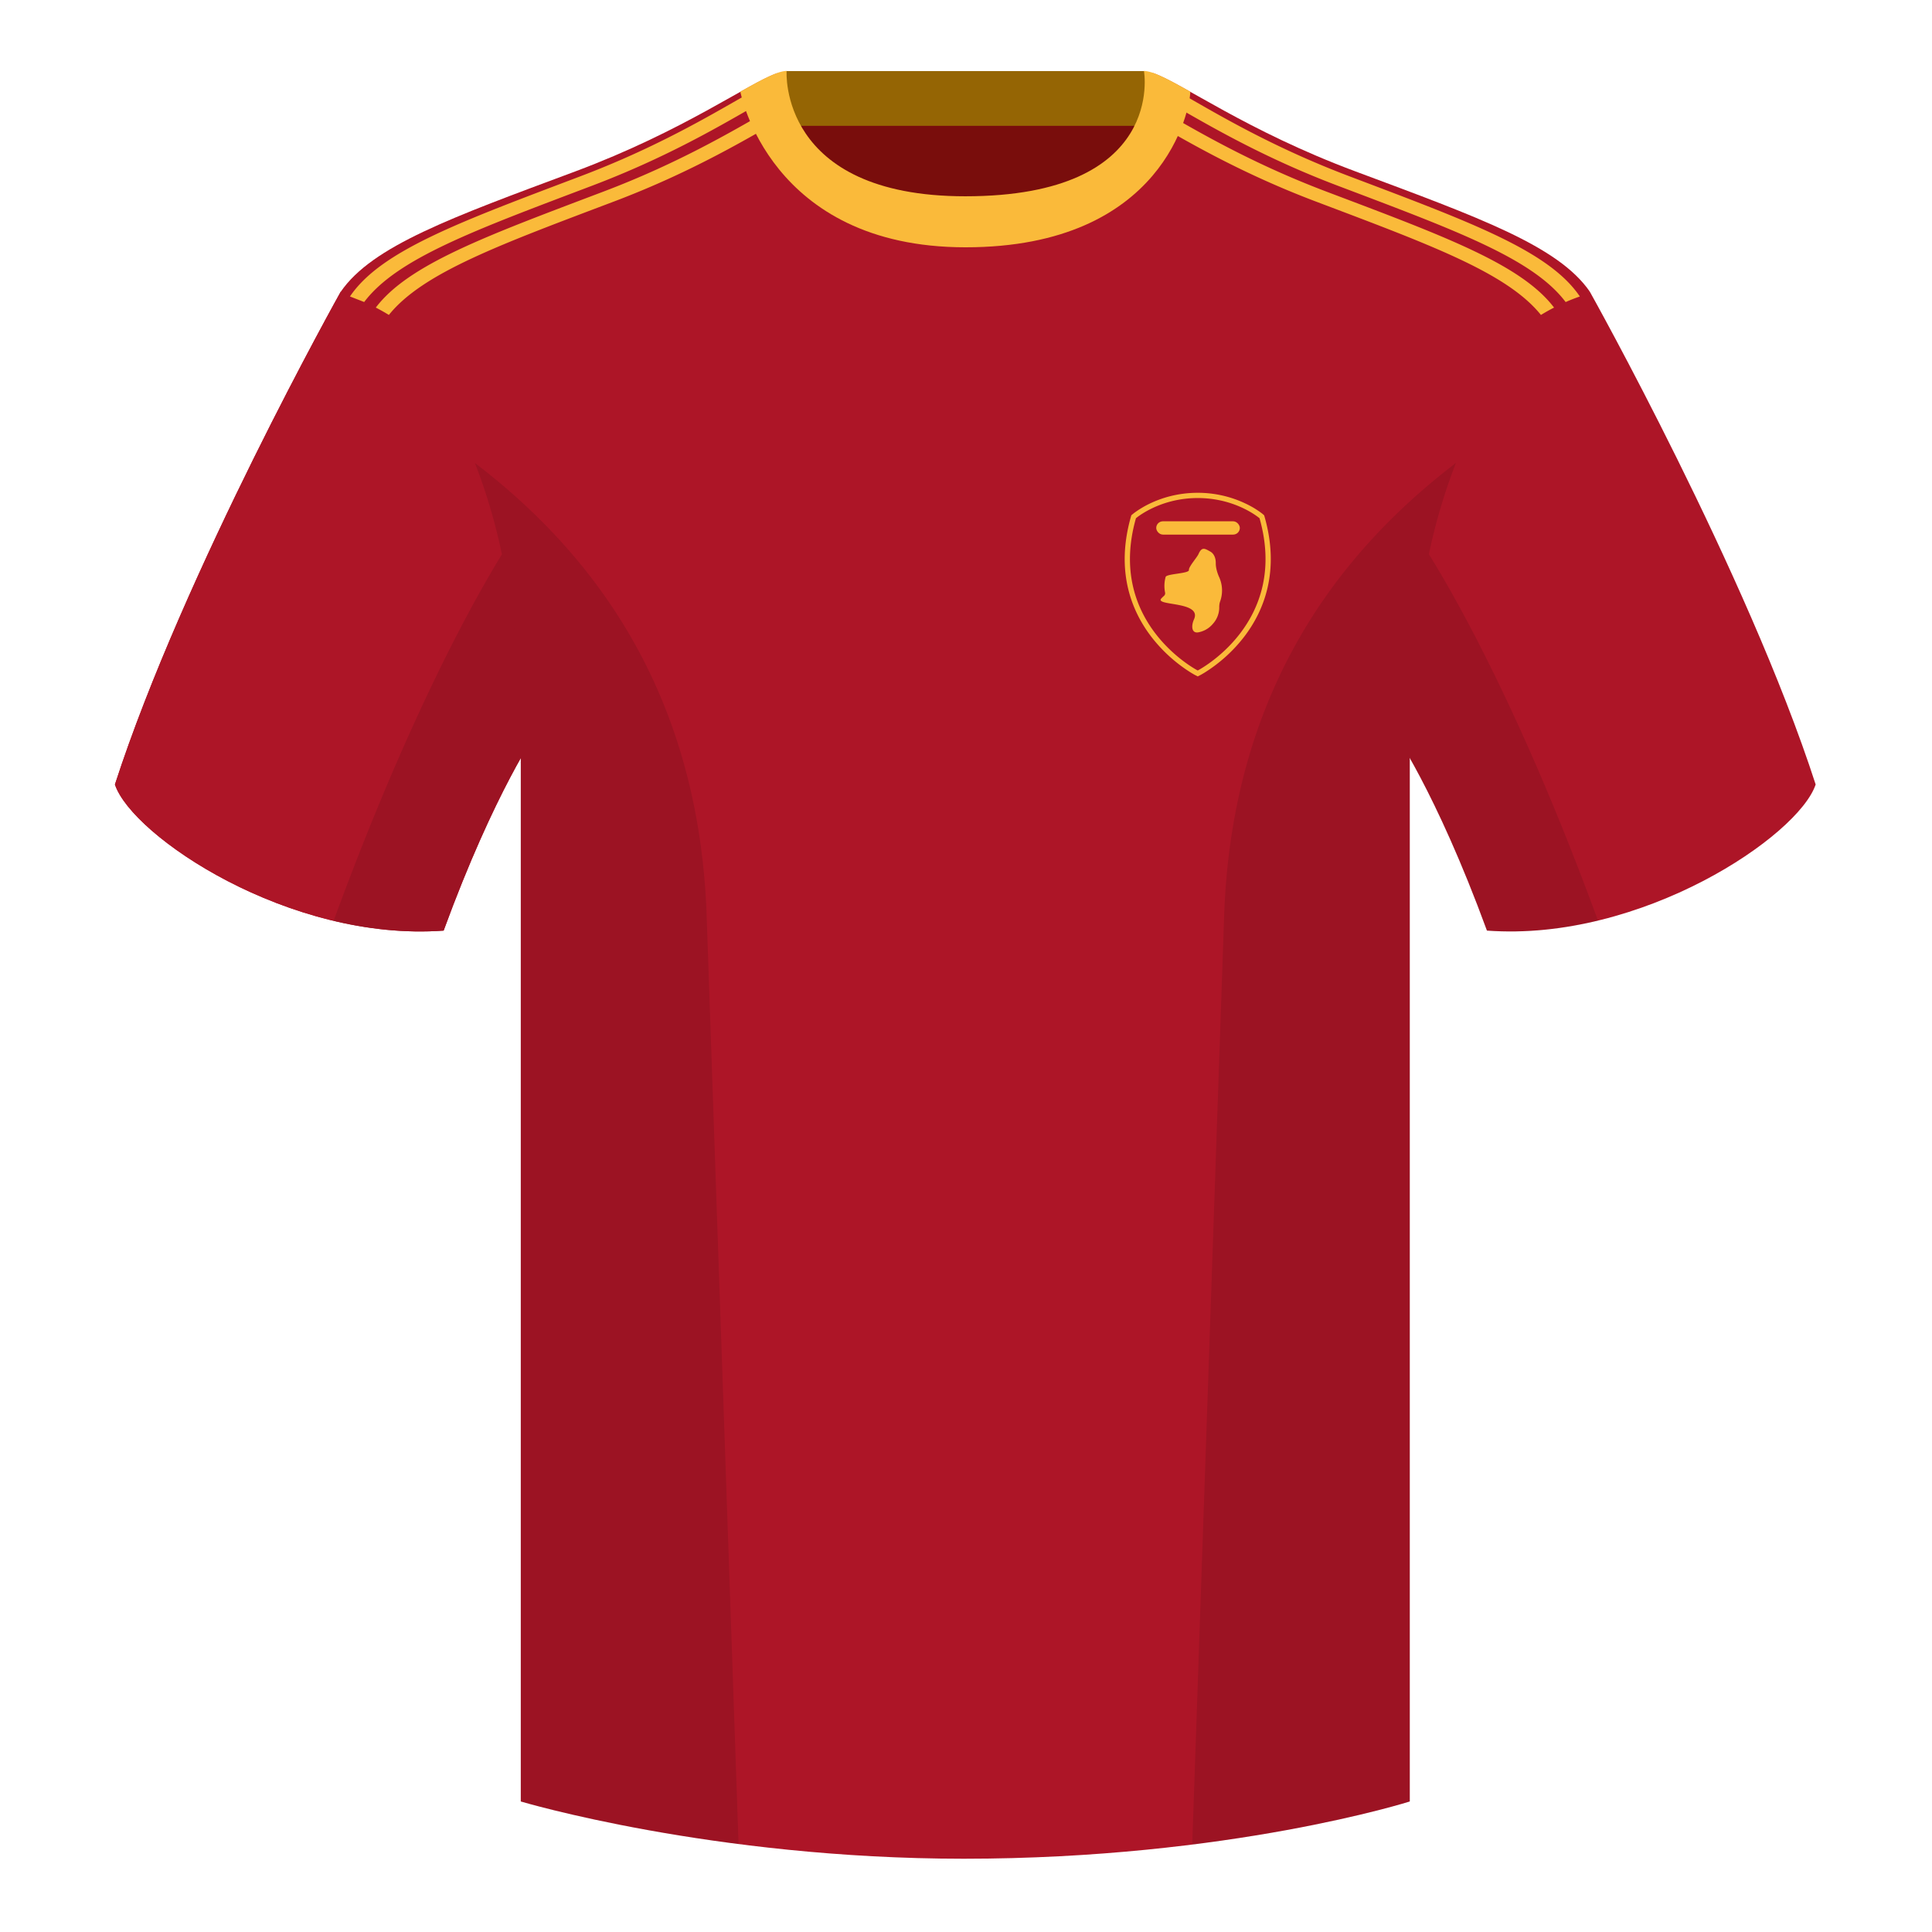 <svg xmlns="http://www.w3.org/2000/svg" width="501" height="501" fill="none"><path fill="#790D0C" fill-rule="evenodd" d="M203.8 109.63h93.65v-87.3h-93.64v87.3Z" clip-rule="evenodd"/><path fill="#956504" fill-rule="evenodd" d="M203.67 32.63h93.46v-14.2h-93.46v14.2Z" clip-rule="evenodd"/><path fill="#AD1527" fill-rule="evenodd" d="M88.35 75.66S47.6 148.46 29.8 203.43c4.45 13.38 45.21 40.86 85.24 37.89 13.34-36.4 24.46-52 24.46-52s2.96-95.09-51.15-113.66Z" clip-rule="evenodd"/><path fill="#AD1527" fill-rule="evenodd" d="M88.35 75.66S47.6 148.46 29.8 203.43c4.45 13.38 45.21 40.86 85.24 37.89 13.34-36.4 24.46-52 24.46-52s2.96-95.09-51.15-113.66Zm323.93 0s40.76 72.8 58.55 127.77c-4.45 13.38-45.21 40.86-85.24 37.89-13.34-36.4-24.46-52-24.46-52s-2.96-95.09 51.15-113.66Z" clip-rule="evenodd"/><path fill="#AD1527" fill-rule="evenodd" d="M250.31 58.1c-50.08 0-47.8-39.46-48.74-39.13-7.51 2.62-24.13 14.93-52.44 25.5-31.87 11.88-52.62 19.3-60.78 31.2 11.12 8.9 46.7 28.96 46.7 120.34v271.14S184.7 482 249.93 482c68.93 0 115.65-14.85 115.65-14.85V196c0-91.38 35.58-111.43 46.7-120.35-8.16-11.88-28.91-19.31-60.78-31.2-28.36-10.57-44.99-22.92-52.48-25.5-.93-.33 4.18 39.15-48.7 39.15Z" clip-rule="evenodd"/><path fill="#FABA3A" fill-rule="evenodd" d="M97.45 79.76c8.54-11.24 28.66-18.57 59.04-30.08 19.3-7.31 33.08-15.47 42.2-20.66l-.02-.05c1.22-.7 2.35-1.33 3.4-1.91l1.73 3.21c-9.03 5.07-23.46 13.97-44.36 21.9-29.87 11.3-49.82 18.58-58.6 29.5a52.2 52.2 0 0 0-3.39-1.91Zm-6.7-2.88c8.03-11.88 28.47-19.31 59.85-31.2 19.3-7.31 33.08-15.47 42.19-20.66l-.01-.05.02-.02 1.74 3.23c-9.1 5.21-22.52 12.98-41 19.98-30.46 11.54-50.6 18.88-59.1 30.16l-3.69-1.44Zm312.24 2.88a53.2 53.2 0 0 0-3.4 1.91c-8.78-10.92-28.73-18.2-58.6-29.5-20.2-7.66-34.35-16.24-43.43-21.38l1.58-3.3 2.62 1.48v.05c9.1 5.2 22.88 13.35 42.18 20.66 30.39 11.5 50.5 18.84 59.05 30.08Zm6.7-2.88c-1.26.44-2.5.92-3.69 1.45-8.5-11.3-28.65-18.63-59.1-30.17-18.28-6.92-31.6-14.6-40.7-19.8l1.4-3.42.06.03-.01.05c9.1 5.2 22.89 13.35 42.19 20.66 31.38 11.89 51.81 19.32 59.84 31.2Z" clip-rule="evenodd"/><path fill="#FABA3A" fill-rule="evenodd" d="M308.66 23.75c-5.77-3.24-9.73-5.34-12.01-5.34 0 0 5.88 32.49-46.33 32.49-48.53 0-46.34-32.5-46.34-32.5-2.28 0-6.24 2.11-12 5.35 0 0 7.37 40.38 58.4 40.38 51.48 0 58.28-35.9 58.28-40.38Z" clip-rule="evenodd"/><path fill="#000" fill-opacity=".1" fill-rule="evenodd" d="M414.39 238.73a93.76 93.76 0 0 1-28.8 2.59c-8.2-22.37-15.56-36.88-20.01-44.75v270.58s-21.1 6.7-55.87 11.1l-.54-.05 8.27-240.7c2.06-59.76 31.09-95.3 60.1-117.44a148.66 148.66 0 0 0-7 23.66c7.36 11.85 24.44 42.07 43.83 94.97l.02.04ZM191.52 478.2c-34.25-4.4-56.48-11.05-56.48-11.05V196.58c-4.45 7.86-11.8 22.38-20 44.74a93.6 93.6 0 0 1-28.52-2.52l.02-.1c19.38-52.85 36.31-83.07 43.61-94.94a148.74 148.74 0 0 0-7-23.7c29.01 22.15 58.04 57.68 60.1 117.44 2.55 74.23 6.4 185.9 8.27 240.7Z" clip-rule="evenodd"/><path fill="#AD1527" fill-rule="evenodd" d="M294.57 134.39s6.05-5.24 16.02-5.24c9.98 0 16.03 5.24 16.03 5.24 7.75 27.25-16.03 39.48-16.03 39.48s-23.77-12.23-16.02-39.48Z" clip-rule="evenodd"/><path fill="#FABA3A" fill-rule="evenodd" d="m293.68 133.36.89 1.03c-7.75 27.25 16.02 39.48 16.02 39.48l-.62 1.21-.03-.01-.06-.03-.22-.12-.78-.46a39.3 39.3 0 0 1-10.28-9.28c-5.2-6.75-9.35-17.06-5.34-31.16l.11-.4.3-.26Zm32.94 1.03.89-1.03h-.01l-.02-.02a3.16 3.16 0 0 0-.3-.25c-.22-.16-.51-.38-.9-.64-.77-.53-1.9-1.22-3.35-1.9a28.72 28.72 0 0 0-12.34-2.76c-5.23 0-9.43 1.37-12.33 2.75a25.28 25.28 0 0 0-4.25 2.55l-.24.2-.06.05-.02.01-.01.01.89 1.03s6.05-5.24 16.02-5.24c9.98 0 16.03 5.24 16.03 5.24Zm0 0c7.75 27.25-16.03 39.48-16.03 39.48l-.62 1.21.62.32.63-.32-.63-1.2.63 1.2.02-.01.06-.03.22-.12.79-.46a39.24 39.24 0 0 0 10.28-9.28c5.19-6.75 9.35-17.06 5.34-31.16l-.12-.4-.3-.26-.9 1.03Z" clip-rule="evenodd"/><rect width="21.68" height="3.45" x="299.83" y="135.18" fill="#FABA3A" rx="1.73"/><path fill="#FABA3A" d="M310.66 163.99c-1.73.23-1.76-1.78-1.04-3.37 2.18-4.8-10.25-3.42-8.48-5.42.23-.25.47-.48.71-.69a.9.9 0 0 0 .27-.87 8.72 8.72 0 0 1 .15-4.03c.24-.85 6.14-.85 6.04-1.8-.1-.82 2.1-3.25 2.48-4.13.87-1.98 1.65-1.44 3.06-.65.93.51 1.43 1.66 1.42 2.95-.02 1.2.37 2.56.91 3.75a8.4 8.4 0 0 1 .23 6.2c-.2.52-.25 1.11-.24 1.7a6.35 6.35 0 0 1-1.7 4.2 6.4 6.4 0 0 1-3.81 2.16Z"/></svg>